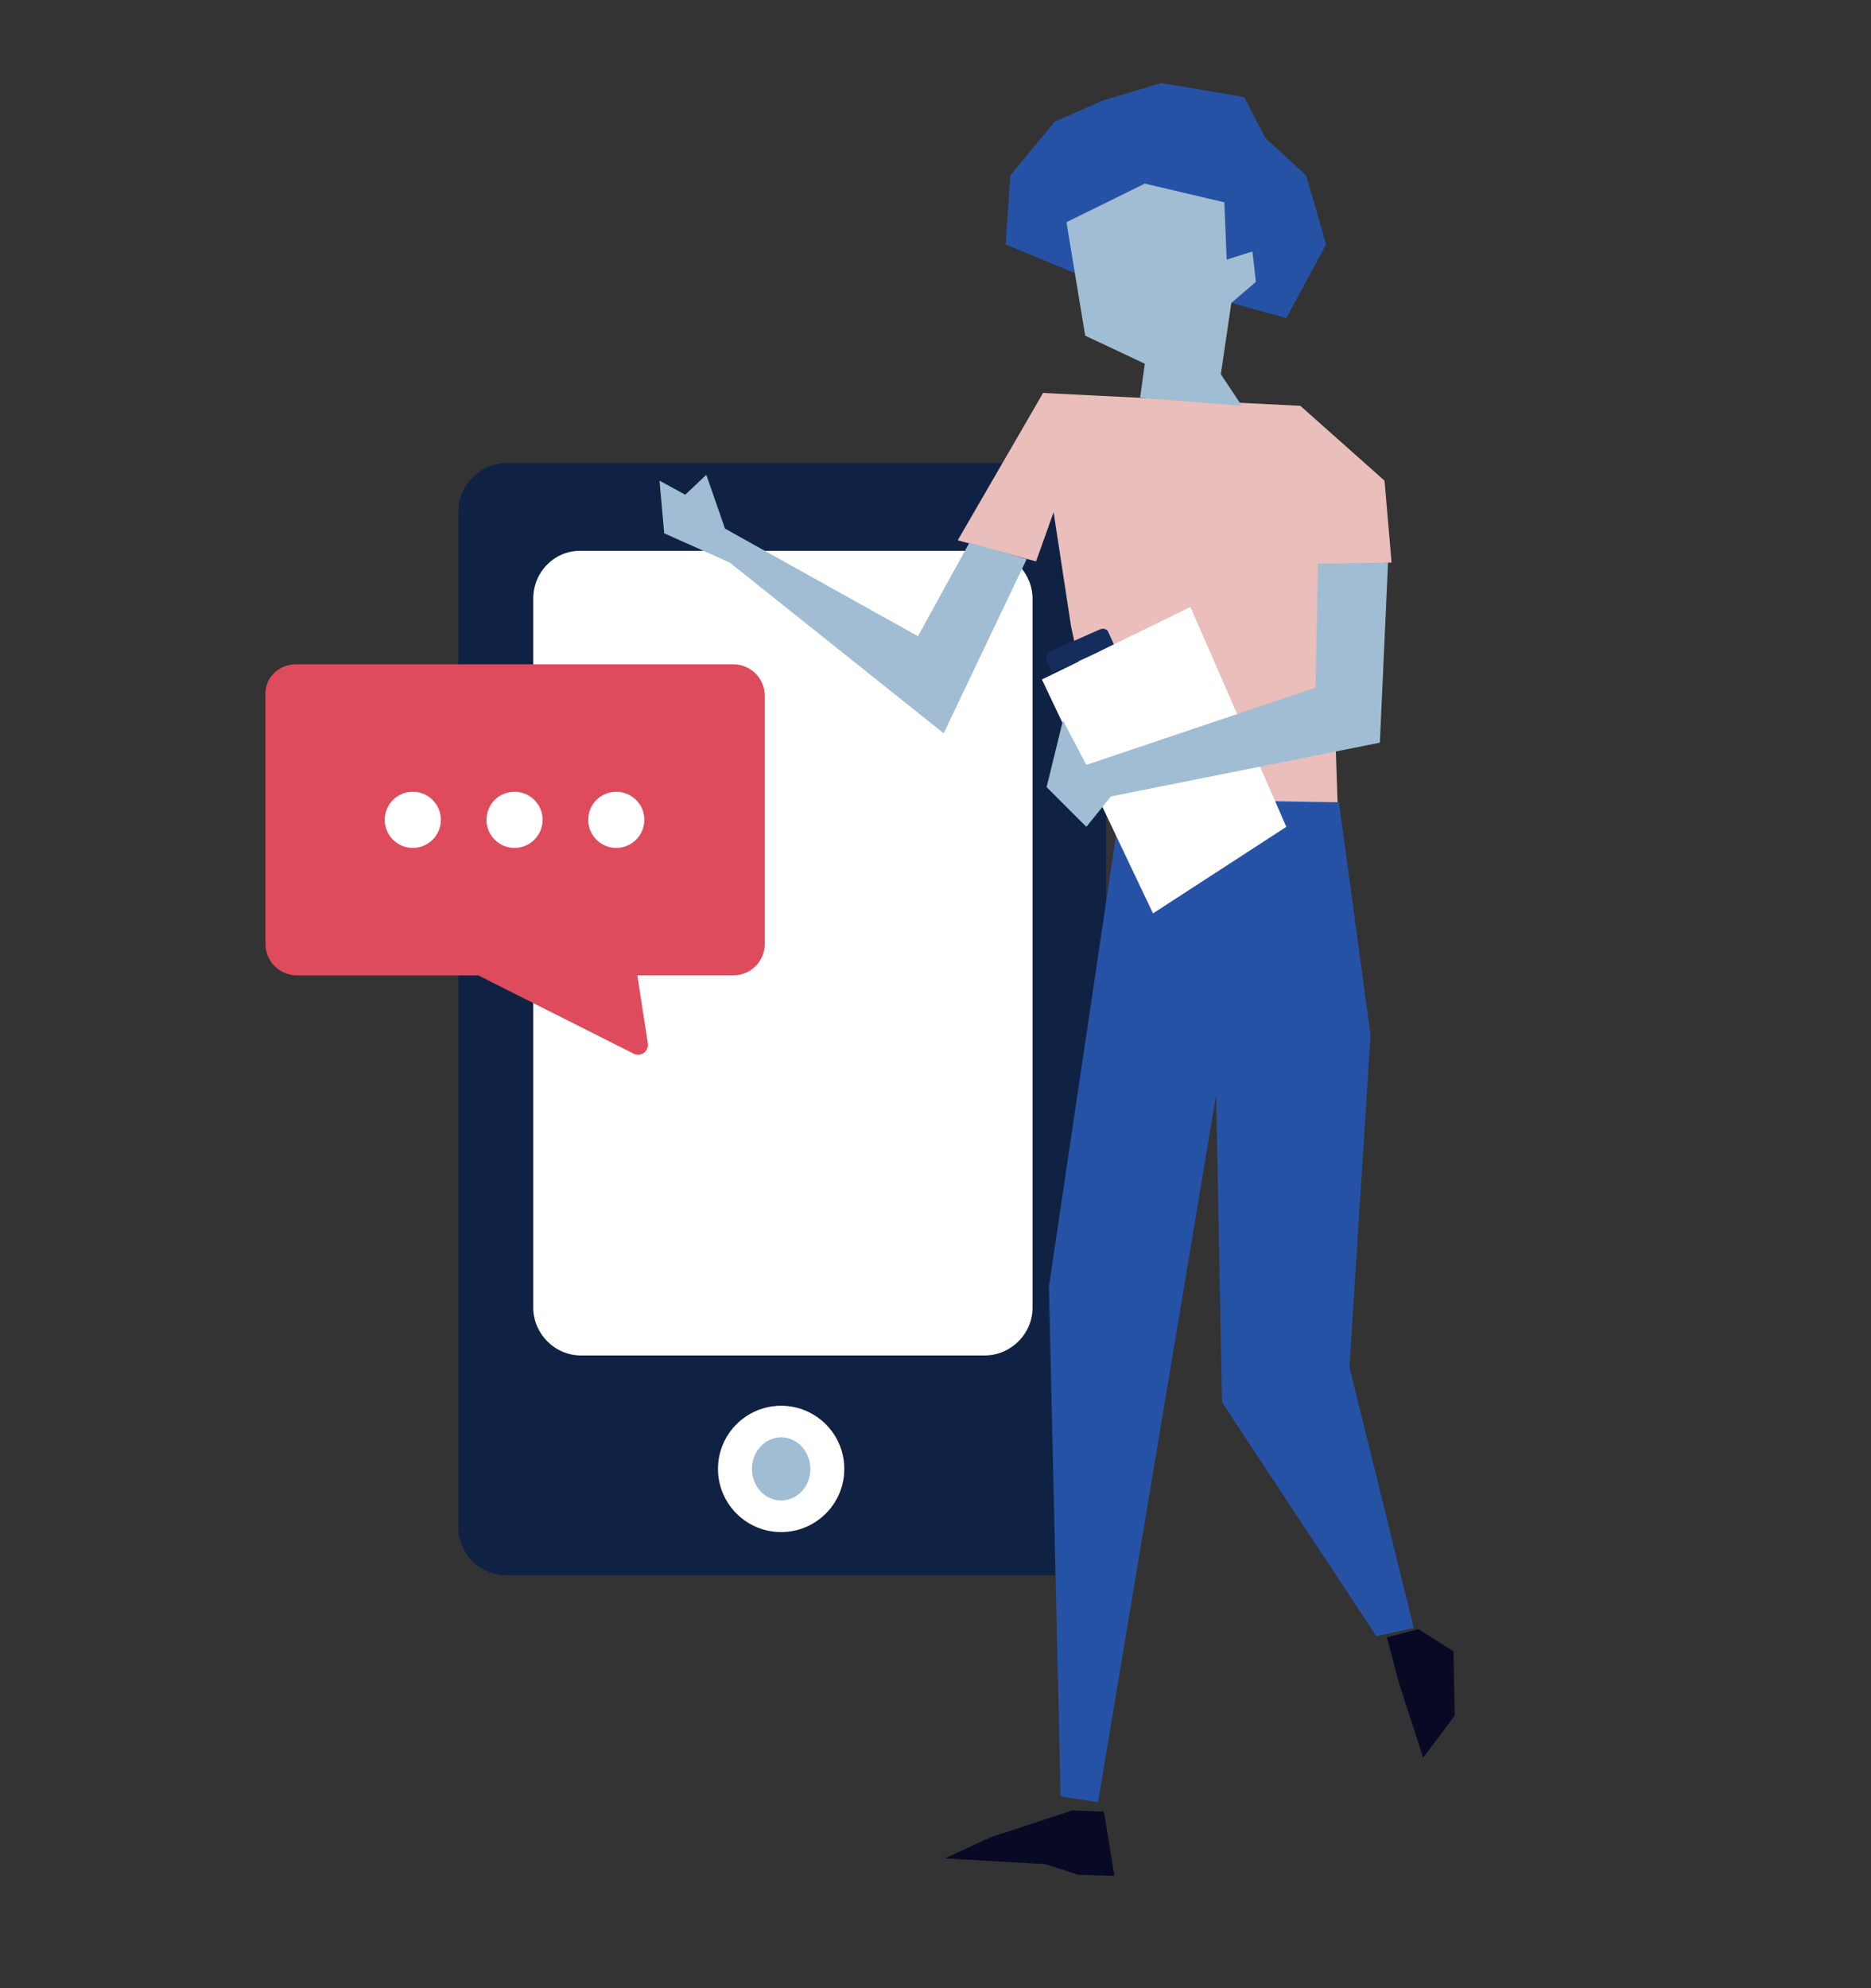 <svg xmlns="http://www.w3.org/2000/svg" xmlns:xlink="http://www.w3.org/1999/xlink" id="Calque_1" x="0px" y="0px" viewBox="0 0 160 170" style="enable-background:new 0 0 160 170;" xml:space="preserve"><rect x="0" y="0" width="160" height="170" fill="#333333" stroke="none"/><style type="text/css">	.st0{fill:#102244;}	.st1{fill:#FFFFFF;}	.st2{fill:#A1BDD3;}	.st3{fill:#DE4B5C;}	.st4{fill:#EABEBA;}	.st5{fill:#2652A6;}	.st6{fill:#080A25;}	.st7{fill:#152D5D;}</style><path class="st0" d="M39.2,43.7v86.9c0,2.2,1.8,4.1,4.1,4.1h47.2c2.2,0,4.1-1.8,4.1-4.1V43.7c0-2.2-1.8-4.1-4.1-4.1H43.2 C41,39.7,39.2,41.5,39.2,43.7z"></path><g>	<circle class="st1" cx="66.8" cy="125.6" r="5.4"></circle>	<ellipse class="st2" cx="66.8" cy="125.6" rx="2.5" ry="2.7"></ellipse></g><g>	<path class="st1" d="M45.6,51.2v60.6c0,2.2,1.8,4.1,4.1,4.1h34.5c2.2,0,4.1-1.8,4.1-4.1V51.2c0-2.2-1.8-4.1-4.1-4.1H49.6  C47.4,47.1,45.6,48.9,45.6,51.2z"></path></g><g>	<path class="st3" d="M25.3,56.8h37.4c1.5,0,2.7,1.2,2.7,2.7v21.2c0,1.5-1.2,2.7-2.7,2.7h-8.2l0.9,5.8c0.1,0.7-0.6,1.2-1.2,0.9  l-13.3-6.7H25.4c-1.5,0-2.7-1.2-2.7-2.7V59.5C22.6,58,23.8,56.8,25.3,56.8z"></path></g><g>	<circle class="st1" cx="52.7" cy="70.1" r="2.4"></circle>	<circle class="st1" cx="35.3" cy="70.1" r="2.4"></circle>	<circle class="st1" cx="44" cy="70.1" r="2.4"></circle></g><g>	<polygon class="st4" points="89.2,33.6 111.2,34.7 118.4,41.1 119,48.1 113.7,48.3 114.4,69.1 95,69.1 91.6,53.6 90.1,43.8   88.6,48 81.9,46.2  "></polygon>	<polygon class="st5" points="95.9,68.3 89.7,110 90.7,153.6 93.9,154.1 104,93.6 104.5,119.9 117.7,139.9 120.9,139.2 115.4,116.9   117.2,88.5 114.5,68.6  "></polygon>	<polygon class="st6" points="91.7,154.8 84.7,157.1 80.8,158.9 89.4,159.4 92.2,160.3 95.3,160.4 94.4,154.9  "></polygon>	<polygon class="st6" points="121.3,139.3 124.3,141.2 124.4,146.7 121.7,150.3 119.6,143.8 118.6,140  "></polygon>	<polygon class="st2" points="87.8,47.8 80.7,62.7 62.4,48.1 56.8,45.6 56.4,41.1 58.6,42.3 60.4,40.6 62,45.2 78.5,54.4 82.9,46.4    "></polygon>	<polygon class="st5" points="91.8,23.3 86,20.9 86.4,15 90.2,10.4 94.3,8.6 99.3,7.1 106.4,8.3 108.2,11.8 111.7,15 113.4,20.9   110,27.2 105.3,25.9  "></polygon>	<polygon class="st2" points="106.2,34.7 104.4,32 105.3,25.9 107.4,24.1 107.1,21.5 104.9,22.2 104.7,17.3 97.9,15.7 91.2,19   92.8,28.7 97.9,31.1 97.5,34  "></polygon>	<g>		<g>			<path class="st7" d="M95.3,55.2l-0.5-1.1c-0.1-0.3-0.4-0.4-0.7-0.3l-4.3,1.9c-0.3,0.1-0.4,0.4-0.3,0.7l0.5,1.1L95.3,55.2z"></path>		</g>	</g>	<polygon class="st1" points="110,70.7 98.6,78.1 89.1,58.1 101.8,51.9  "></polygon>	<polygon class="st2" points="118.7,48.1 118,63.5 95,68.1 92.9,70.7 89.5,67.3 90.9,61.6 92.9,65.4 112.5,58.8 112.7,48.2  "></polygon></g></svg>